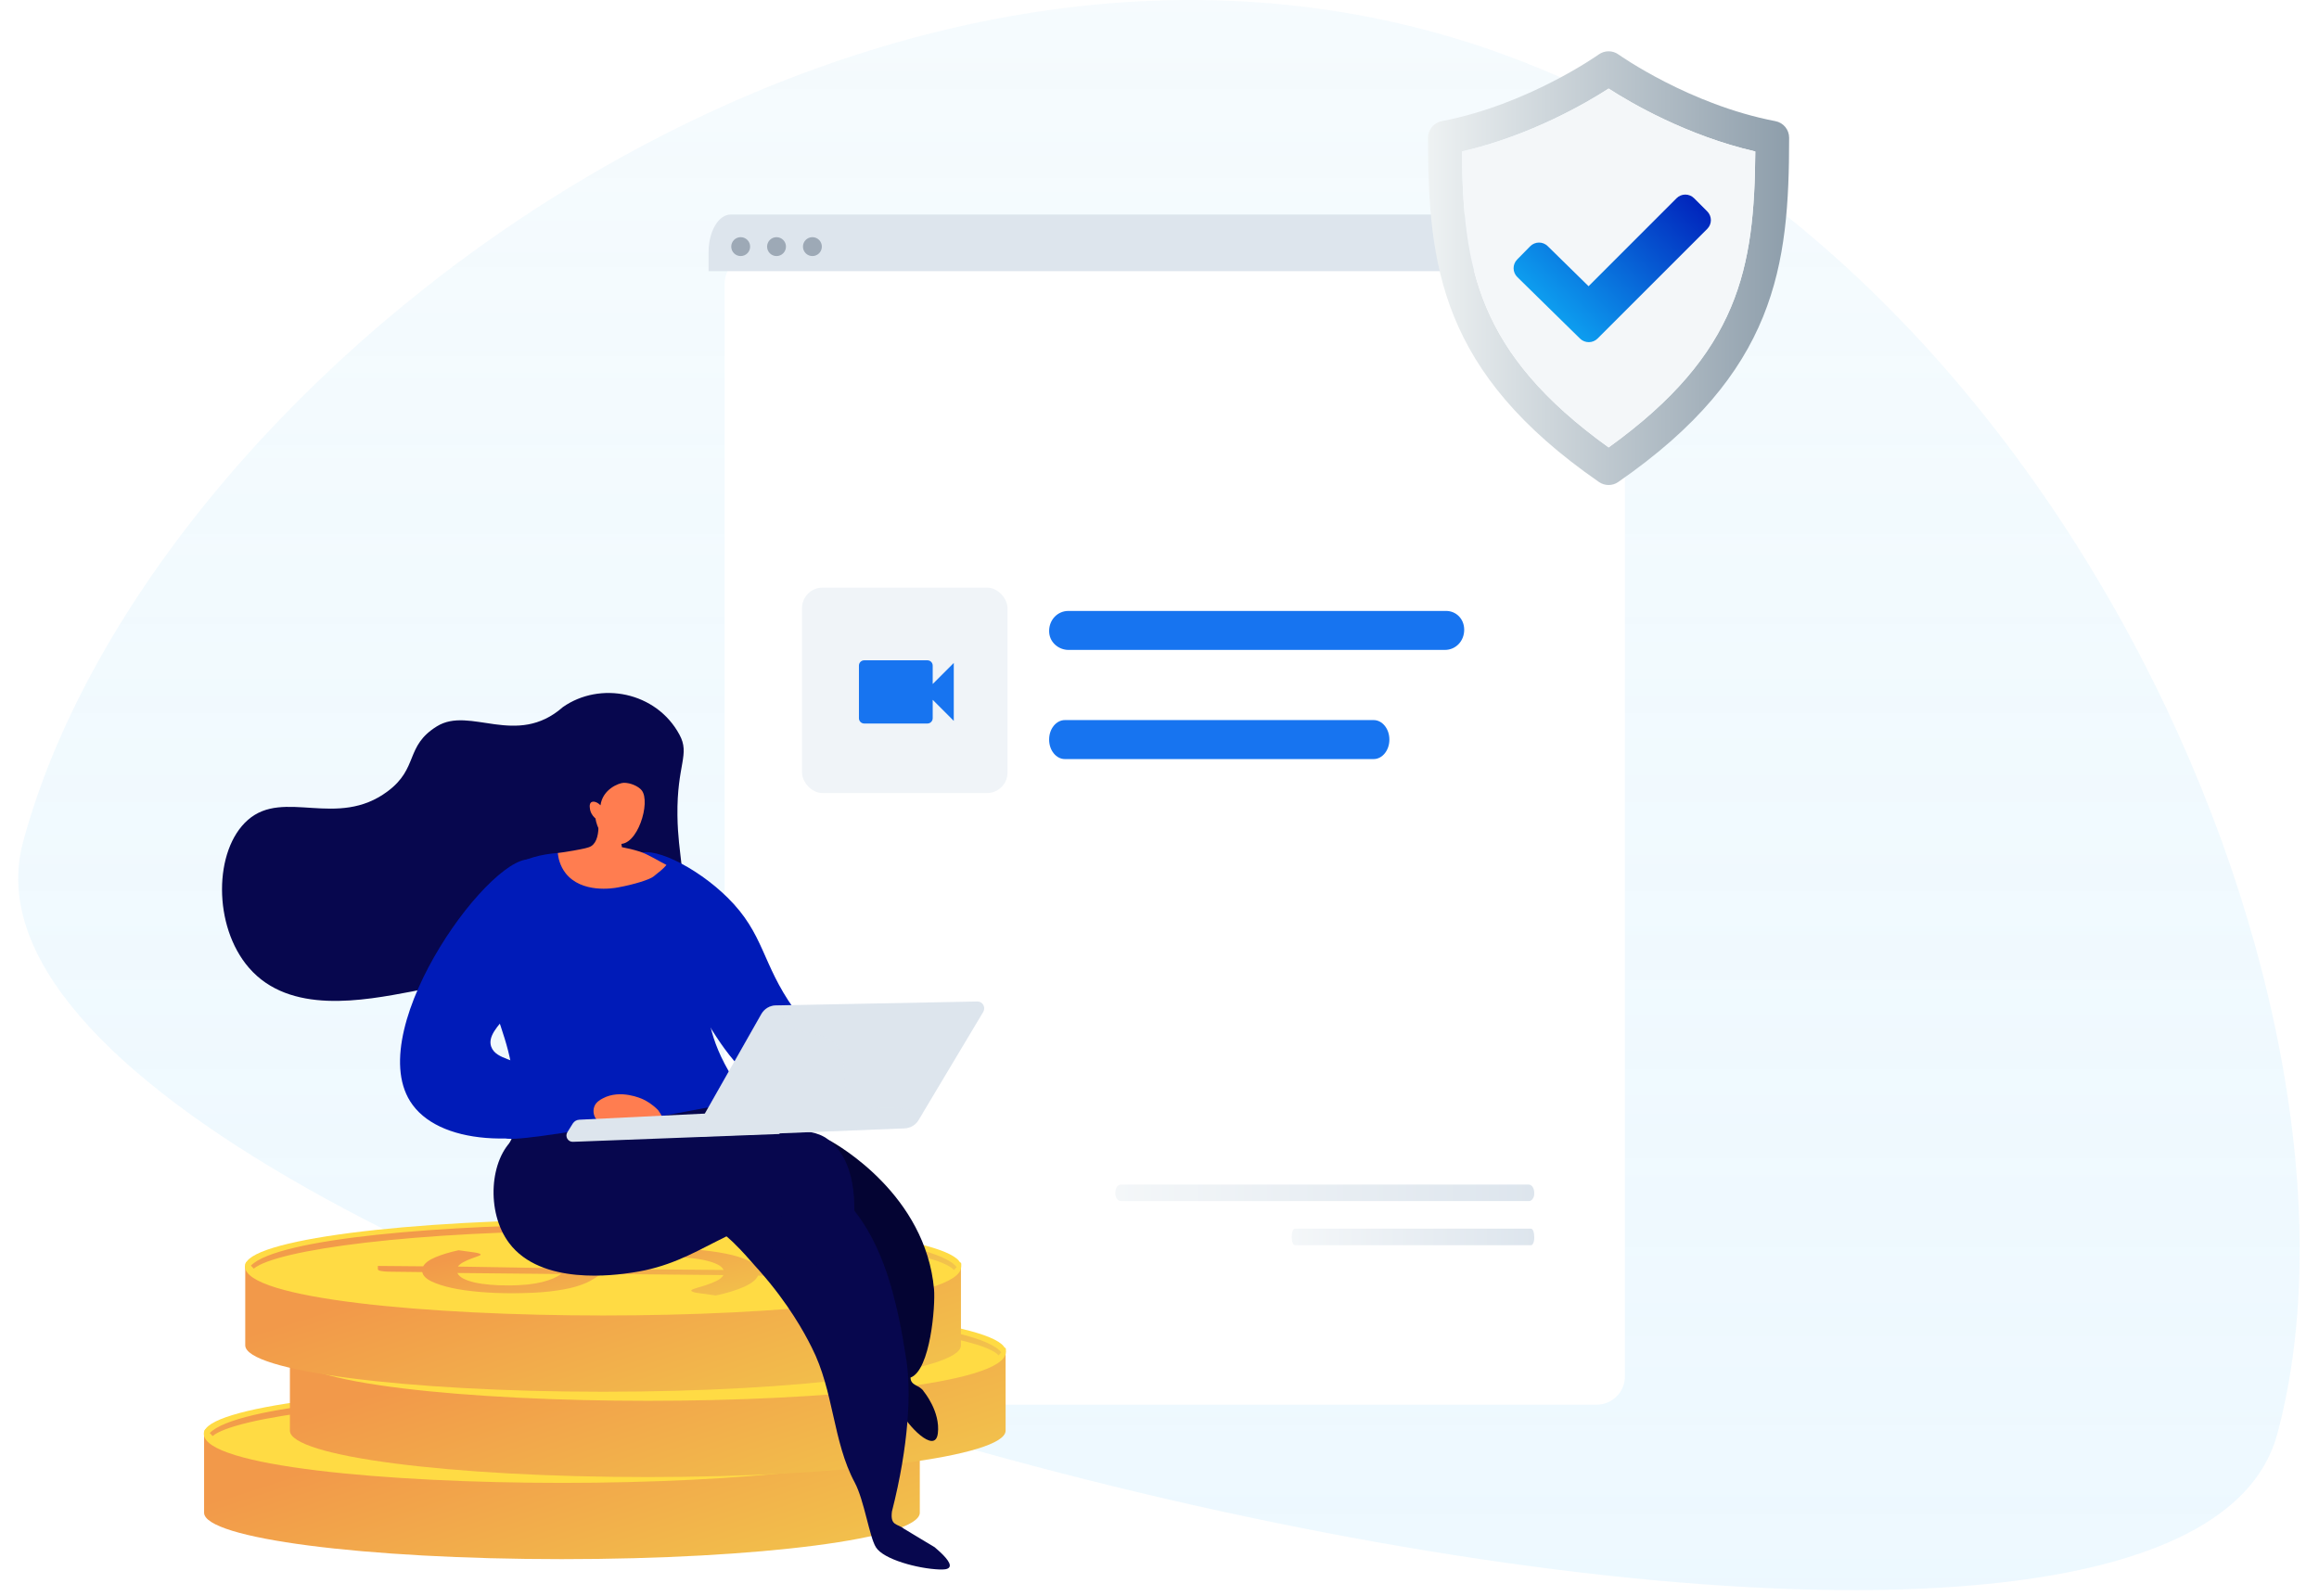 <svg width="382" height="263" viewBox="0 0 382 263" fill="none" xmlns="http://www.w3.org/2000/svg">
<g clip-path="url(#clip0_4102_2079)">
<path opacity="0.7" fill-rule="evenodd" clip-rule="evenodd" d="M375.127 236.274C394.511 164.194 336.018 31.956 235.269 5.059C134.52 -21.838 23.972 63.725 3.792 138.765C-16.389 213.804 355.743 308.353 375.127 236.274Z" fill="url(#paint0_linear_4102_2079)"/>
<g filter="url(#filter0_d_4102_2079)">
<rect x="116.724" y="38.145" width="148.303" height="189.342" rx="4.664" fill="white"/>
</g>
<path d="M238.211 100.662H175.998C174.21 100.662 172.818 102.112 172.818 103.977C172.818 105.842 174.408 107.085 175.998 107.085H238.012C239.801 107.085 241.192 105.635 241.192 103.77C241.192 101.905 239.801 100.662 238.211 100.662Z" fill="#1774F0"/>
<path d="M226.285 118.647H175.402C174.011 118.647 172.818 120.052 172.818 121.859C172.818 123.665 174.011 125.07 175.402 125.07H226.285C227.676 125.07 228.869 123.665 228.869 121.859C228.869 120.052 227.676 118.647 226.285 118.647Z" fill="#1774F0"/>
<rect x="132.116" y="96.82" width="33.849" height="33.849" rx="3.381" fill="#F0F4F8"/>
<path d="M153.64 112.703V109.665C153.64 109.188 153.249 108.797 152.772 108.797H142.357C141.879 108.797 141.489 109.188 141.489 109.665V118.344C141.489 118.822 141.879 119.212 142.357 119.212H152.772C153.249 119.212 153.64 118.822 153.64 118.344V115.307L157.111 118.778V109.231L153.64 112.703Z" fill="#1774F0"/>
<path d="M265.027 44.674H116.724V41.534C116.727 38.117 118.357 35.351 120.369 35.347H261.383C263.394 35.351 265.025 38.117 265.027 41.534V44.674Z" fill="#DDE5ED"/>
<path d="M122.011 42.19C122.869 42.19 123.566 41.494 123.566 40.634C123.566 39.775 122.869 39.078 122.011 39.078C121.152 39.078 120.455 39.775 120.455 40.634C120.455 41.494 121.152 42.19 122.011 42.19Z" fill="#9DA9B6"/>
<path d="M127.915 42.19C128.774 42.19 129.47 41.494 129.47 40.634C129.47 39.775 128.774 39.078 127.915 39.078C127.056 39.078 126.36 39.775 126.36 40.634C126.36 41.494 127.056 42.19 127.915 42.19Z" fill="#9DA9B6"/>
<path d="M133.824 42.19C134.683 42.19 135.379 41.494 135.379 40.634C135.379 39.775 134.683 39.078 133.824 39.078C132.965 39.078 132.268 39.775 132.268 40.634C132.268 41.494 132.965 42.19 133.824 42.19Z" fill="#9DA9B6"/>
<path d="M264.982 79.914C264.427 79.914 263.872 79.751 263.393 79.42C237.313 61.365 235.237 43.794 235.237 22.697C235.237 21.359 236.187 20.209 237.501 19.961C251.66 17.255 263.24 9.058 263.354 8.973C264.324 8.279 265.631 8.279 266.6 8.973C266.716 9.055 278.294 17.255 292.454 19.961C293.768 20.21 294.717 21.359 294.717 22.697C294.717 43.794 292.642 61.365 266.561 79.42C266.089 79.751 265.536 79.914 264.982 79.914ZM240.822 24.957C240.97 44.055 243.367 58.183 264.982 73.718C286.597 58.183 288.993 44.055 289.142 24.957C277.833 22.348 268.596 16.927 264.982 14.595C261.365 16.927 252.129 22.345 240.822 24.957Z" fill="url(#paint1_linear_4102_2079)"/>
<path d="M264.982 73.718C243.367 58.183 240.97 44.055 240.822 24.957C252.129 22.345 261.365 16.927 264.982 14.595C268.596 16.927 277.833 22.348 289.142 24.957C288.993 44.055 286.597 58.183 264.982 73.718Z" fill="#F4F7F9"/>
<path d="M260.269 55.787L249.941 45.65C249.137 44.858 249.124 43.567 249.914 42.761L252.058 40.579C252.85 39.776 254.141 39.762 254.944 40.551L261.679 47.159L276.173 32.66C276.969 31.861 278.263 31.861 279.059 32.66L281.226 34.83C282.026 35.629 282.026 36.918 281.226 37.716L263.167 55.776C262.371 56.575 261.073 56.578 260.269 55.787Z" fill="url(#paint2_linear_4102_2079)"/>
<path d="M33.619 236.143V249.245C33.619 253.469 60.005 256.895 92.567 256.895C125.129 256.895 151.515 253.469 151.515 249.245V236.143H33.619Z" fill="url(#paint3_linear_4102_2079)"/>
<path d="M151.515 236.143C151.515 240.367 125.13 243.793 92.567 243.793C60.005 243.793 33.619 240.367 33.619 236.143C33.619 231.92 60.005 228.493 92.567 228.493C125.13 228.493 151.515 231.92 151.515 236.143Z" fill="url(#paint4_linear_4102_2079)"/>
<path d="M92.567 244.331C63.728 244.331 33.576 241.573 33.576 236.251C33.576 235.949 33.683 235.453 33.963 235.453C34.264 235.453 34.135 235.863 34.135 236.143C34.135 239.526 58.132 243.276 92.567 243.276C127.002 243.276 150.999 239.526 150.999 236.143C150.999 235.841 151.042 235.583 151.343 235.583C151.644 235.583 151.558 235.97 151.558 236.272C151.558 241.595 121.406 244.331 92.567 244.331Z" fill="url(#paint5_linear_4102_2079)"/>
<path d="M86.992 236.575C87.573 236.165 88.176 235.777 88.843 235.389C89.489 235.001 90.35 234.657 91.383 234.333C92.416 234.01 93.707 233.773 95.278 233.558C96.828 233.364 98.786 233.256 101.089 233.234C103.37 233.213 105.501 233.299 107.503 233.45C109.504 233.601 111.269 233.838 112.775 234.14C114.282 234.441 115.53 234.829 116.477 235.282C117.424 235.734 117.984 236.273 118.177 236.855L124.806 236.919C125.28 236.919 125.71 236.962 126.076 237.027C126.442 237.113 126.635 237.199 126.635 237.307V237.846L118.091 237.76C117.79 238.428 117.037 239.053 115.81 239.591C114.583 240.152 113.034 240.626 111.14 241.035L108.041 240.604C107.761 240.561 107.524 240.518 107.352 240.432C107.18 240.367 107.094 240.303 107.094 240.216C107.094 240.109 107.33 240.001 107.804 239.85C108.277 239.721 108.837 239.548 109.44 239.354C110.042 239.16 110.645 238.923 111.226 238.643C111.807 238.363 112.194 238.04 112.388 237.674L92.244 237.48C91.706 237.867 91.124 238.255 90.457 238.622C89.79 238.988 88.929 239.333 87.853 239.635C86.777 239.936 85.421 240.173 83.807 240.367C82.193 240.561 80.148 240.647 77.695 240.669C75.844 240.669 74.058 240.604 72.293 240.453C70.528 240.303 68.979 240.087 67.601 239.785C66.245 239.484 65.126 239.117 64.244 238.686C63.361 238.255 62.888 237.738 62.78 237.178L57.314 237.113C56.84 237.113 56.41 237.07 56.023 237.006C55.635 236.941 55.463 236.833 55.463 236.704V236.165L62.931 236.23C63.254 235.648 63.943 235.152 64.976 234.721C66.009 234.29 67.278 233.902 68.763 233.579L71.26 233.924C72.013 234.032 72.401 234.161 72.401 234.29C72.401 234.377 72.25 234.463 71.927 234.571C71.604 234.678 71.238 234.829 70.808 234.98C70.378 235.131 69.969 235.325 69.56 235.54C69.151 235.756 68.85 235.993 68.656 236.273L86.992 236.575ZM68.57 237.329C68.72 237.695 69.065 237.997 69.56 238.255C70.076 238.514 70.7 238.729 71.454 238.902C72.207 239.074 73.068 239.182 74.015 239.268C74.962 239.354 75.952 239.376 77.006 239.376C78.212 239.376 79.266 239.311 80.17 239.225C81.074 239.117 81.849 238.988 82.537 238.816C83.226 238.643 83.807 238.449 84.324 238.234C84.819 238.018 85.271 237.76 85.68 237.501L68.57 237.329ZM112.41 236.833C112.259 236.467 111.893 236.144 111.334 235.885C110.774 235.605 110.042 235.389 109.16 235.195C108.277 235.001 107.244 234.872 106.061 234.786C104.877 234.7 103.586 234.657 102.165 234.657C100.895 234.657 99.819 234.721 98.915 234.829C98.011 234.937 97.215 235.088 96.548 235.26C95.881 235.432 95.3 235.648 94.848 235.885C94.374 236.122 93.944 236.381 93.535 236.661L112.41 236.833Z" fill="url(#paint6_linear_4102_2079)"/>
<path d="M92.567 229.312C66.289 229.312 38.913 231.618 34.544 236.122C34.716 236.272 34.867 236.445 35.018 236.617C38.698 233.514 61.317 230.368 92.567 230.368C124.634 230.368 147.598 233.665 150.374 236.854C150.504 236.682 150.654 236.509 150.805 236.359C147.211 231.726 119.319 229.312 92.567 229.312Z" fill="url(#paint7_linear_4102_2079)"/>
<path d="M47.754 222.621V235.723C47.754 239.946 74.14 243.372 106.702 243.372C139.265 243.372 165.65 239.946 165.65 235.723V222.621H47.754Z" fill="url(#paint8_linear_4102_2079)"/>
<path d="M165.651 222.621C165.651 226.845 139.265 230.271 106.703 230.271C74.14 230.271 47.754 226.845 47.754 222.621C47.754 218.397 74.14 214.971 106.703 214.971C139.265 214.971 165.651 218.397 165.651 222.621Z" fill="url(#paint9_linear_4102_2079)"/>
<path d="M106.702 230.809C77.863 230.809 47.711 228.051 47.711 222.728C47.711 222.426 47.819 221.931 48.098 221.931C48.4 221.931 48.27 222.34 48.27 222.62C48.27 226.003 72.267 229.753 106.702 229.753C141.137 229.753 165.134 226.003 165.134 222.62C165.134 222.319 165.177 222.06 165.478 222.06C165.779 222.06 165.693 222.448 165.693 222.75C165.693 228.072 135.541 230.809 106.702 230.809Z" fill="url(#paint10_linear_4102_2079)"/>
<path d="M101.128 223.053C101.709 222.643 102.311 222.255 102.978 221.867C103.624 221.48 104.485 221.135 105.518 220.812C106.551 220.488 107.842 220.251 109.413 220.036C110.963 219.842 112.922 219.734 115.224 219.713C117.506 219.691 119.636 219.777 121.638 219.928C123.639 220.079 125.404 220.316 126.911 220.618C128.417 220.919 129.665 221.307 130.612 221.76C131.559 222.212 132.119 222.751 132.313 223.333L138.941 223.397C139.415 223.397 139.845 223.441 140.211 223.505C140.577 223.591 140.771 223.678 140.771 223.785V224.324L132.227 224.238C131.925 224.906 131.172 225.531 129.945 226.069C128.718 226.63 127.169 227.104 125.275 227.513L122.176 227.082C121.896 227.039 121.659 226.996 121.487 226.91C121.315 226.845 121.229 226.781 121.229 226.694C121.229 226.587 121.466 226.479 121.939 226.328C122.413 226.199 122.972 226.026 123.575 225.832C124.177 225.639 124.78 225.401 125.361 225.121C125.942 224.841 126.33 224.518 126.523 224.152L106.379 223.958C105.841 224.346 105.26 224.733 104.593 225.1C103.925 225.466 103.065 225.811 101.988 226.113C100.912 226.414 99.556 226.651 97.942 226.845C96.328 227.039 94.284 227.125 91.83 227.147C89.979 227.147 88.193 227.082 86.428 226.931C84.663 226.781 83.114 226.565 81.736 226.263C80.381 225.962 79.261 225.595 78.379 225.164C77.497 224.733 77.023 224.216 76.916 223.656L71.449 223.591C70.975 223.591 70.545 223.548 70.158 223.484C69.77 223.419 69.598 223.311 69.598 223.182V222.643L77.066 222.708C77.389 222.126 78.078 221.63 79.111 221.199C80.144 220.768 81.414 220.381 82.899 220.057L85.395 220.402C86.148 220.51 86.536 220.639 86.536 220.768C86.536 220.855 86.385 220.941 86.062 221.049C85.74 221.156 85.374 221.307 84.943 221.458C84.513 221.609 84.104 221.803 83.695 222.018C83.286 222.234 82.985 222.471 82.791 222.751L101.128 223.053ZM82.705 223.807C82.856 224.173 83.2 224.475 83.695 224.733C84.211 224.992 84.836 225.208 85.589 225.38C86.342 225.552 87.203 225.66 88.15 225.746C89.097 225.832 90.087 225.854 91.141 225.854C92.347 225.854 93.401 225.789 94.305 225.703C95.209 225.595 95.984 225.466 96.673 225.294C97.361 225.121 97.942 224.927 98.459 224.712C98.954 224.496 99.406 224.238 99.815 223.979L82.705 223.807ZM126.545 223.311C126.394 222.945 126.028 222.622 125.469 222.363C124.909 222.083 124.177 221.867 123.295 221.674C122.413 221.48 121.38 221.35 120.196 221.264C119.012 221.178 117.721 221.135 116.3 221.135C115.031 221.135 113.955 221.199 113.051 221.307C112.147 221.415 111.35 221.566 110.683 221.738C110.016 221.911 109.435 222.126 108.983 222.363C108.51 222.6 108.079 222.859 107.67 223.139L126.545 223.311Z" fill="url(#paint11_linear_4102_2079)"/>
<path d="M106.702 215.79C80.424 215.79 53.048 218.095 48.679 222.599C48.852 222.75 49.002 222.922 49.153 223.095C52.833 219.992 75.453 216.846 106.702 216.846C138.77 216.846 161.733 220.143 164.51 223.332C164.639 223.159 164.79 222.987 164.94 222.836C161.346 218.203 133.454 215.79 106.702 215.79Z" fill="url(#paint12_linear_4102_2079)"/>
<path d="M40.398 208.562V221.664C40.398 225.887 66.784 229.313 99.346 229.313C131.909 229.313 158.295 225.887 158.295 221.664V208.562H40.398Z" fill="url(#paint13_linear_4102_2079)"/>
<path d="M158.295 208.562C158.295 212.786 131.909 216.212 99.347 216.212C66.784 216.212 40.399 212.786 40.399 208.562C40.399 204.338 66.784 200.912 99.347 200.912C131.909 200.912 158.295 204.338 158.295 208.562Z" fill="url(#paint14_linear_4102_2079)"/>
<path d="M99.346 216.75C70.507 216.75 40.355 213.992 40.355 208.669C40.355 208.367 40.463 207.872 40.743 207.872C41.044 207.872 40.915 208.281 40.915 208.561C40.915 211.945 64.912 215.694 99.346 215.694C133.781 215.694 157.778 211.945 157.778 208.561C157.778 208.26 157.821 208.001 158.122 208.001C158.424 208.001 158.338 208.389 158.338 208.691C158.338 214.013 128.186 216.75 99.346 216.75Z" fill="url(#paint15_linear_4102_2079)"/>
<path d="M93.772 208.993C94.353 208.584 94.956 208.196 95.623 207.808C96.268 207.42 97.129 207.076 98.162 206.752C99.195 206.429 100.487 206.192 102.058 205.977C103.607 205.783 105.566 205.675 107.869 205.653C110.15 205.632 112.281 205.718 114.282 205.869C116.284 206.02 118.048 206.257 119.555 206.558C121.061 206.86 122.31 207.248 123.257 207.701C124.204 208.153 124.763 208.692 124.957 209.274L131.586 209.338C132.059 209.338 132.49 209.381 132.855 209.446C133.221 209.532 133.415 209.618 133.415 209.726V210.265L124.871 210.179C124.57 210.847 123.816 211.472 122.59 212.01C121.363 212.571 119.813 213.045 117.919 213.454L114.82 213.023C114.54 212.98 114.304 212.937 114.131 212.851C113.959 212.786 113.873 212.721 113.873 212.635C113.873 212.527 114.11 212.42 114.583 212.269C115.057 212.14 115.616 211.967 116.219 211.773C116.822 211.579 117.424 211.342 118.005 211.062C118.586 210.782 118.974 210.459 119.168 210.092L99.023 209.899C98.485 210.286 97.904 210.674 97.237 211.041C96.57 211.407 95.709 211.752 94.633 212.053C93.557 212.355 92.201 212.592 90.587 212.786C88.972 212.98 86.928 213.066 84.474 213.088C82.624 213.088 80.837 213.023 79.073 212.872C77.308 212.721 75.758 212.506 74.381 212.204C73.025 211.903 71.906 211.536 71.023 211.105C70.141 210.674 69.667 210.157 69.56 209.597L64.093 209.532C63.62 209.532 63.189 209.489 62.802 209.424C62.415 209.36 62.242 209.252 62.242 209.123V208.584L69.71 208.649C70.033 208.067 70.722 207.571 71.755 207.14C72.788 206.709 74.058 206.321 75.543 205.998L78.039 206.343C78.793 206.451 79.18 206.58 79.18 206.709C79.18 206.795 79.029 206.882 78.707 206.989C78.384 207.097 78.018 207.248 77.588 207.399C77.157 207.55 76.748 207.744 76.339 207.959C75.93 208.175 75.629 208.412 75.435 208.692L93.772 208.993ZM75.349 209.748C75.5 210.114 75.844 210.416 76.339 210.674C76.856 210.933 77.48 211.148 78.233 211.321C78.986 211.493 79.847 211.601 80.794 211.687C81.741 211.773 82.731 211.795 83.786 211.795C84.991 211.795 86.046 211.73 86.949 211.644C87.853 211.536 88.628 211.407 89.317 211.235C90.005 211.062 90.587 210.868 91.103 210.653C91.598 210.437 92.05 210.179 92.459 209.92L75.349 209.748ZM119.189 209.252C119.038 208.886 118.673 208.562 118.113 208.304C117.553 208.024 116.822 207.808 115.939 207.614C115.057 207.42 114.024 207.291 112.84 207.205C111.656 207.119 110.365 207.076 108.945 207.076C107.675 207.076 106.599 207.14 105.695 207.248C104.791 207.356 103.995 207.507 103.328 207.679C102.66 207.851 102.079 208.067 101.627 208.304C101.154 208.541 100.723 208.8 100.314 209.08L119.189 209.252Z" fill="url(#paint16_linear_4102_2079)"/>
<path d="M99.346 201.731C73.068 201.731 45.693 204.036 41.324 208.54C41.496 208.691 41.647 208.863 41.797 209.036C45.477 205.933 68.097 202.787 99.346 202.787C131.414 202.787 154.378 206.084 157.154 209.273C157.283 209.1 157.434 208.928 157.584 208.777C153.99 204.144 126.098 201.731 99.346 201.731Z" fill="url(#paint17_linear_4102_2079)"/>
<path d="M111.528 145.575C113.228 144.476 111.678 141.265 111.592 134.369C111.485 125.922 113.723 124.327 111.915 121.03C108.088 113.967 98.852 112.202 92.718 116.505C85.073 123.221 77.437 116.29 71.971 119.673C66.676 122.948 69.001 126.547 63.857 130.383C55.528 136.61 46.769 129.887 40.829 135.102C35.19 140.037 35.061 152.6 41.001 159.452C47.716 167.231 59.811 164.883 67.925 163.353C69.625 163.029 78.255 161.219 87.23 154.582C92.201 150.919 95.602 146.997 97.775 144.109C98.292 143.527 99.088 142.838 100.121 142.73C101.369 142.601 102.381 143.377 102.876 143.7C105.416 145.488 109.871 146.652 111.528 145.575Z" fill="#07074E"/>
<path d="M104.705 140.943C106.901 138.939 114.691 142.796 119.857 147.903C125.926 153.894 125.474 158.764 130.768 166.198C133.394 169.905 137.913 174.882 145.92 179.257C145.36 180.679 144.779 182.101 144.219 183.502C140.345 183.739 132.748 183.588 125.668 178.955C120.739 175.744 118.199 171.478 113.336 163.074C108.45 154.648 101.972 143.442 104.705 140.943Z" fill="#001BB8"/>
<path d="M149.985 226.98C153.261 225.785 154.099 215.106 153.861 212.441C152.484 196.947 138.15 188.715 136.557 187.854C132.662 189.814 128.702 192.573 128.551 196.064C128.444 198.79 130.71 200.712 133.788 203.323C135.649 204.902 137.806 206.732 139.915 209.144C143.059 212.71 146.369 217.861 148.449 225.465C148.522 226.068 148.635 226.916 148.783 227.781C147.82 227.968 147.082 228.43 147.082 228.43C147.082 228.43 147.878 230.951 148.545 232.74C149.212 234.528 154.033 239.786 154.485 236.188C154.937 232.589 152.182 229.292 152.182 229.292C151.533 228.17 150.009 228.383 149.985 226.98Z" fill="#040433"/>
<path d="M149.298 224.056C150.116 229.184 149.721 238.106 146.923 249.053C146.617 251.467 147.866 251.021 148.905 251.89L153.968 254.935C155.174 255.948 156.788 257.478 156.4 258.189C156.185 258.62 155.346 258.62 154.765 258.599C151.214 258.47 145.51 256.94 144.284 254.935C143.205 253.207 142.367 247.209 140.797 244.269C137.177 237.53 137.37 229.18 133.713 222.016C133.657 221.906 133.601 221.796 133.544 221.685C132.554 219.703 129.886 214.79 125.172 209.467C121.471 205.265 119.62 203.175 117.424 202.334C113.432 200.797 110.144 202.405 106.712 204.083C103.408 205.698 99.972 207.379 95.644 206.386C88.693 204.791 82.495 197.206 83.226 190.892C83.52 188.367 84.914 186.571 85.667 185.601C85.743 185.503 85.812 185.413 85.874 185.332C91.598 177.747 104.598 176.088 118.694 180.225C119.986 182.423 122.095 185.569 125.452 188.565C128.512 191.299 131.158 192.611 133.263 193.655C133.911 193.976 134.508 194.272 135.051 194.577C145.579 200.472 148.063 216.225 149.292 224.017L149.298 224.056Z" fill="#07074E"/>
<path opacity="0.3" d="M83.226 190.892C83.549 188.09 85.206 186.194 85.874 185.332C91.62 177.768 104.619 176.088 118.716 180.225C120.007 182.445 122.138 185.591 125.474 188.565C129.477 192.142 132.77 193.305 135.072 194.577C141.507 198.175 144.929 205.459 146.909 212.376C143.982 207.829 141.486 206.623 139.527 206.601C136.751 206.579 135.503 208.95 132.188 208.627C128.637 208.282 127.841 205.351 124.957 205.006C124.096 204.899 123.042 205.028 121.772 205.718C120.072 203.95 118.823 202.895 117.424 202.356C109.591 199.339 104.468 208.411 95.644 206.407C88.693 204.812 82.495 197.206 83.226 190.892Z" fill="#07074E"/>
<path d="M140.732 199.469C139.14 199.383 136.686 199.34 133.716 199.62C119.663 201.02 115.767 207.981 104.145 209.683C101.391 210.093 89.145 211.881 83.85 204.791C80.041 199.706 80.622 190.935 84.776 187.488C86.541 186.022 88.284 186.065 99.561 186.173C103.801 186.216 108.062 186.216 112.302 186.281C130.294 186.518 133.738 185.268 137.009 188.242C138.559 189.643 140.797 192.616 140.732 199.469Z" fill="#07074E"/>
<path d="M102.747 141.674C102.747 141.674 81.763 135.554 79.568 150.94C77.48 165.679 88.177 172.467 83.313 187.401C82.753 189.125 123.279 181.195 123.279 181.195C117.877 174.428 116.607 168.869 116.478 164.99C116.327 160.745 117.554 158.805 116.478 153.784C116.478 153.784 115.273 148.182 110.925 143.376C110.301 142.665 109.548 141.954 102.747 141.674Z" fill="#001BB8"/>
<path d="M89.403 184.514L89.123 183.501C89.317 183.458 109.009 178.2 120.653 177.554L120.717 178.61C109.182 179.235 89.597 184.449 89.403 184.514Z" fill="#001BB8"/>
<path d="M98.184 132.452C98.378 133.357 99.346 138.184 97.388 139.412C96.957 139.692 96.139 139.843 94.504 140.145C93.428 140.339 92.524 140.468 91.878 140.554C91.964 141.373 92.244 142.687 93.169 143.873C95.795 147.234 101.025 146.372 101.778 146.222C104.425 145.747 107.008 144.929 107.632 144.433C108.579 143.679 109.332 143.097 109.784 142.515C108.773 142.019 106.707 140.727 105.329 140.296C104.296 139.972 103.328 139.757 102.445 139.584C102.295 138.658 102.165 137.71 102.015 136.783C100.724 135.361 99.454 133.896 98.184 132.452Z" fill="#FF7D50"/>
<path d="M98.098 134.864C98.098 134.864 98.463 138.398 101.885 139.023C104.963 139.583 107.266 132.149 105.695 130.21C105.178 129.563 103.865 128.96 102.746 128.981C101.95 129.003 99.281 130.016 98.915 132.688C98.377 132.128 97.732 131.955 97.387 132.192C96.978 132.494 97.194 133.356 97.237 133.55C97.43 134.261 97.882 134.67 98.098 134.864Z" fill="#FF7D50"/>
<path d="M99.87 184.024C100.279 182.836 100.709 181.625 101.118 180.437C96.491 179.063 90.099 177.037 83.556 174.499C82.523 174.103 81.318 173.614 80.909 172.449C79.79 169.166 86.914 165.765 89.69 158.616C92.251 152.002 90.852 142.803 87.861 141.708C81.684 139.449 59.732 169.003 67.566 181.462C71.999 188.518 85.666 189.636 99.87 184.024Z" fill="#001BB8"/>
<path d="M99.303 180.972C102.209 179.421 105.674 181.015 105.91 181.123C106.556 181.425 107.481 181.964 108.407 182.912C108.515 183.063 109.763 184.808 109.311 185.368C108.945 185.821 107.525 185.454 105.803 184.377C105.093 184.269 104.016 184.183 102.747 184.312C100.401 184.528 99.325 185.282 98.464 184.636C97.84 184.162 97.624 183.17 97.861 182.438C98.098 181.64 98.808 181.231 99.303 180.972Z" fill="#FF7D50"/>
<path d="M127.561 182.92L95.429 184.493C94.977 184.514 94.59 184.751 94.353 185.118L93.471 186.54C93.019 187.251 93.557 188.178 94.396 188.134L128.422 186.842L127.561 182.92Z" fill="#DDE5ED"/>
<path d="M160.985 165.013L127.798 165.659C126.808 165.681 125.926 166.219 125.431 167.06L113.938 187.316L148.997 185.915C149.966 185.872 150.848 185.355 151.321 184.536L161.975 166.715C162.405 165.939 161.867 164.991 160.985 165.013Z" fill="#DDE5ED"/>
<path opacity="0.3" d="M125.409 167.059C125.904 166.197 126.787 165.658 127.777 165.658L128.508 165.637C128.616 166.714 128.939 167.684 129.606 168.481C131.651 170.959 135.051 169.429 137.591 172.037C140.367 174.903 137.806 178.329 140.302 181.023C142.928 183.846 147.168 181.54 152.032 183.35L151.321 184.514C150.826 185.333 149.944 185.871 148.997 185.893L113.938 187.293L125.409 167.059Z" fill="#DDE5ED"/>
<path d="M251.856 197.9H184.653C184.117 197.9 183.716 197.316 183.716 196.538C183.716 195.759 184.117 195.176 184.653 195.176H251.789C252.325 195.176 252.726 195.759 252.726 196.538C252.793 197.316 252.325 197.9 251.856 197.9Z" fill="url(#paint18_linear_4102_2079)"/>
<path d="M252.225 205.165H213.318C213.008 205.165 212.775 204.581 212.775 203.802C212.775 203.024 213.008 202.44 213.318 202.44H252.186C252.496 202.44 252.729 203.024 252.729 203.802C252.768 204.581 252.496 205.165 252.225 205.165Z" fill="url(#paint19_linear_4102_2079)"/>
</g>
<defs>
<filter id="filter0_d_4102_2079" x="115.404" y="38.145" width="156.222" height="197.262" filterUnits="userSpaceOnUse" color-interpolation-filters="sRGB">
<feFlood flood-opacity="0" result="BackgroundImageFix"/>
<feColorMatrix in="SourceAlpha" type="matrix" values="0 0 0 0 0 0 0 0 0 0 0 0 0 0 0 0 0 0 127 0" result="hardAlpha"/>
<feOffset dx="2.64" dy="3.96"/>
<feGaussianBlur stdDeviation="1.98"/>
<feColorMatrix type="matrix" values="0 0 0 0 0.616 0 0 0 0 0.663 0 0 0 0 0.714 0 0 0 0.2 0"/>
<feBlend mode="normal" in2="BackgroundImageFix" result="effect1_dropShadow_4102_2079"/>
<feBlend mode="normal" in="SourceGraphic" in2="effect1_dropShadow_4102_2079" result="shape"/>
</filter>
<linearGradient id="paint0_linear_4102_2079" x1="190.909" y1="0" x2="190.909" y2="262" gradientUnits="userSpaceOnUse">
<stop stop-color="#F1F9FD"/>
<stop offset="1" stop-color="#E3F5FF" stop-opacity="0.9"/>
</linearGradient>
<linearGradient id="paint1_linear_4102_2079" x1="235.237" y1="44.197" x2="294.725" y2="44.197" gradientUnits="userSpaceOnUse">
<stop stop-color="#EEF2F3"/>
<stop offset="0.994" stop-color="#8E9EAB"/>
</linearGradient>
<linearGradient id="paint2_linear_4102_2079" x1="252.382" y1="60.998" x2="280.96" y2="31.127" gradientUnits="userSpaceOnUse">
<stop stop-color="#11C3FF"/>
<stop offset="1" stop-color="#001BB8"/>
</linearGradient>
<linearGradient id="paint3_linear_4102_2079" x1="93.641" y1="279.399" x2="78.612" y2="233.087" gradientUnits="userSpaceOnUse">
<stop stop-color="#F2C94C"/>
<stop offset="1" stop-color="#F2994A"/>
</linearGradient>
<linearGradient id="paint4_linear_4102_2079" x1="91.981" y1="231.228" x2="99.15" y2="291.165" gradientUnits="userSpaceOnUse">
<stop stop-color="#FFDB44"/>
</linearGradient>
<linearGradient id="paint5_linear_4102_2079" x1="91.67" y1="228.555" x2="93.871" y2="246.962" gradientUnits="userSpaceOnUse">
<stop stop-color="#FFDB44"/>
</linearGradient>
<linearGradient id="paint6_linear_4102_2079" x1="91.698" y1="249.498" x2="87.959" y2="231.004" gradientUnits="userSpaceOnUse">
<stop stop-color="#F2C94C"/>
<stop offset="1" stop-color="#F2994A"/>
</linearGradient>
<linearGradient id="paint7_linear_4102_2079" x1="93.734" y1="245.033" x2="91.54" y2="226.691" gradientUnits="userSpaceOnUse">
<stop stop-color="#F2C94C"/>
<stop offset="1" stop-color="#F2994A"/>
</linearGradient>
<linearGradient id="paint8_linear_4102_2079" x1="107.777" y1="265.876" x2="92.748" y2="219.565" gradientUnits="userSpaceOnUse">
<stop stop-color="#F2C94C"/>
<stop offset="1" stop-color="#F2994A"/>
</linearGradient>
<linearGradient id="paint9_linear_4102_2079" x1="106.116" y1="217.706" x2="113.285" y2="277.642" gradientUnits="userSpaceOnUse">
<stop stop-color="#FFDB44"/>
</linearGradient>
<linearGradient id="paint10_linear_4102_2079" x1="105.805" y1="215.032" x2="108.006" y2="233.44" gradientUnits="userSpaceOnUse">
<stop stop-color="#FFDB44"/>
</linearGradient>
<linearGradient id="paint11_linear_4102_2079" x1="105.833" y1="235.976" x2="102.094" y2="217.482" gradientUnits="userSpaceOnUse">
<stop stop-color="#F2C94C"/>
<stop offset="1" stop-color="#F2994A"/>
</linearGradient>
<linearGradient id="paint12_linear_4102_2079" x1="107.869" y1="231.511" x2="105.676" y2="213.169" gradientUnits="userSpaceOnUse">
<stop stop-color="#F2C94C"/>
<stop offset="1" stop-color="#F2994A"/>
</linearGradient>
<linearGradient id="paint13_linear_4102_2079" x1="100.421" y1="251.817" x2="85.392" y2="205.506" gradientUnits="userSpaceOnUse">
<stop stop-color="#F2C94C"/>
<stop offset="1" stop-color="#F2994A"/>
</linearGradient>
<linearGradient id="paint14_linear_4102_2079" x1="98.76" y1="203.647" x2="105.929" y2="263.583" gradientUnits="userSpaceOnUse">
<stop stop-color="#FFDB44"/>
</linearGradient>
<linearGradient id="paint15_linear_4102_2079" x1="98.449" y1="200.973" x2="100.651" y2="219.381" gradientUnits="userSpaceOnUse">
<stop stop-color="#FFDB44"/>
</linearGradient>
<linearGradient id="paint16_linear_4102_2079" x1="98.477" y1="221.917" x2="94.739" y2="203.422" gradientUnits="userSpaceOnUse">
<stop stop-color="#F2C94C"/>
<stop offset="1" stop-color="#F2994A"/>
</linearGradient>
<linearGradient id="paint17_linear_4102_2079" x1="100.514" y1="217.452" x2="98.32" y2="199.11" gradientUnits="userSpaceOnUse">
<stop stop-color="#F2C94C"/>
<stop offset="1" stop-color="#F2994A"/>
</linearGradient>
<linearGradient id="paint18_linear_4102_2079" x1="183.836" y1="197.901" x2="252.718" y2="197.901" gradientUnits="userSpaceOnUse">
<stop offset="0.001" stop-color="#F4F7F9"/>
<stop offset="1" stop-color="#DDE5ED"/>
</linearGradient>
<linearGradient id="paint19_linear_4102_2079" x1="212.845" y1="205.166" x2="252.724" y2="205.166" gradientUnits="userSpaceOnUse">
<stop offset="0.001" stop-color="#F4F7F9"/>
<stop offset="1" stop-color="#DDE5ED"/>
</linearGradient>
<clipPath id="clip0_4102_2079">
<rect width="382" height="262" fill="white" transform="translate(0 0.15)"/>
</clipPath>
</defs>
</svg>
